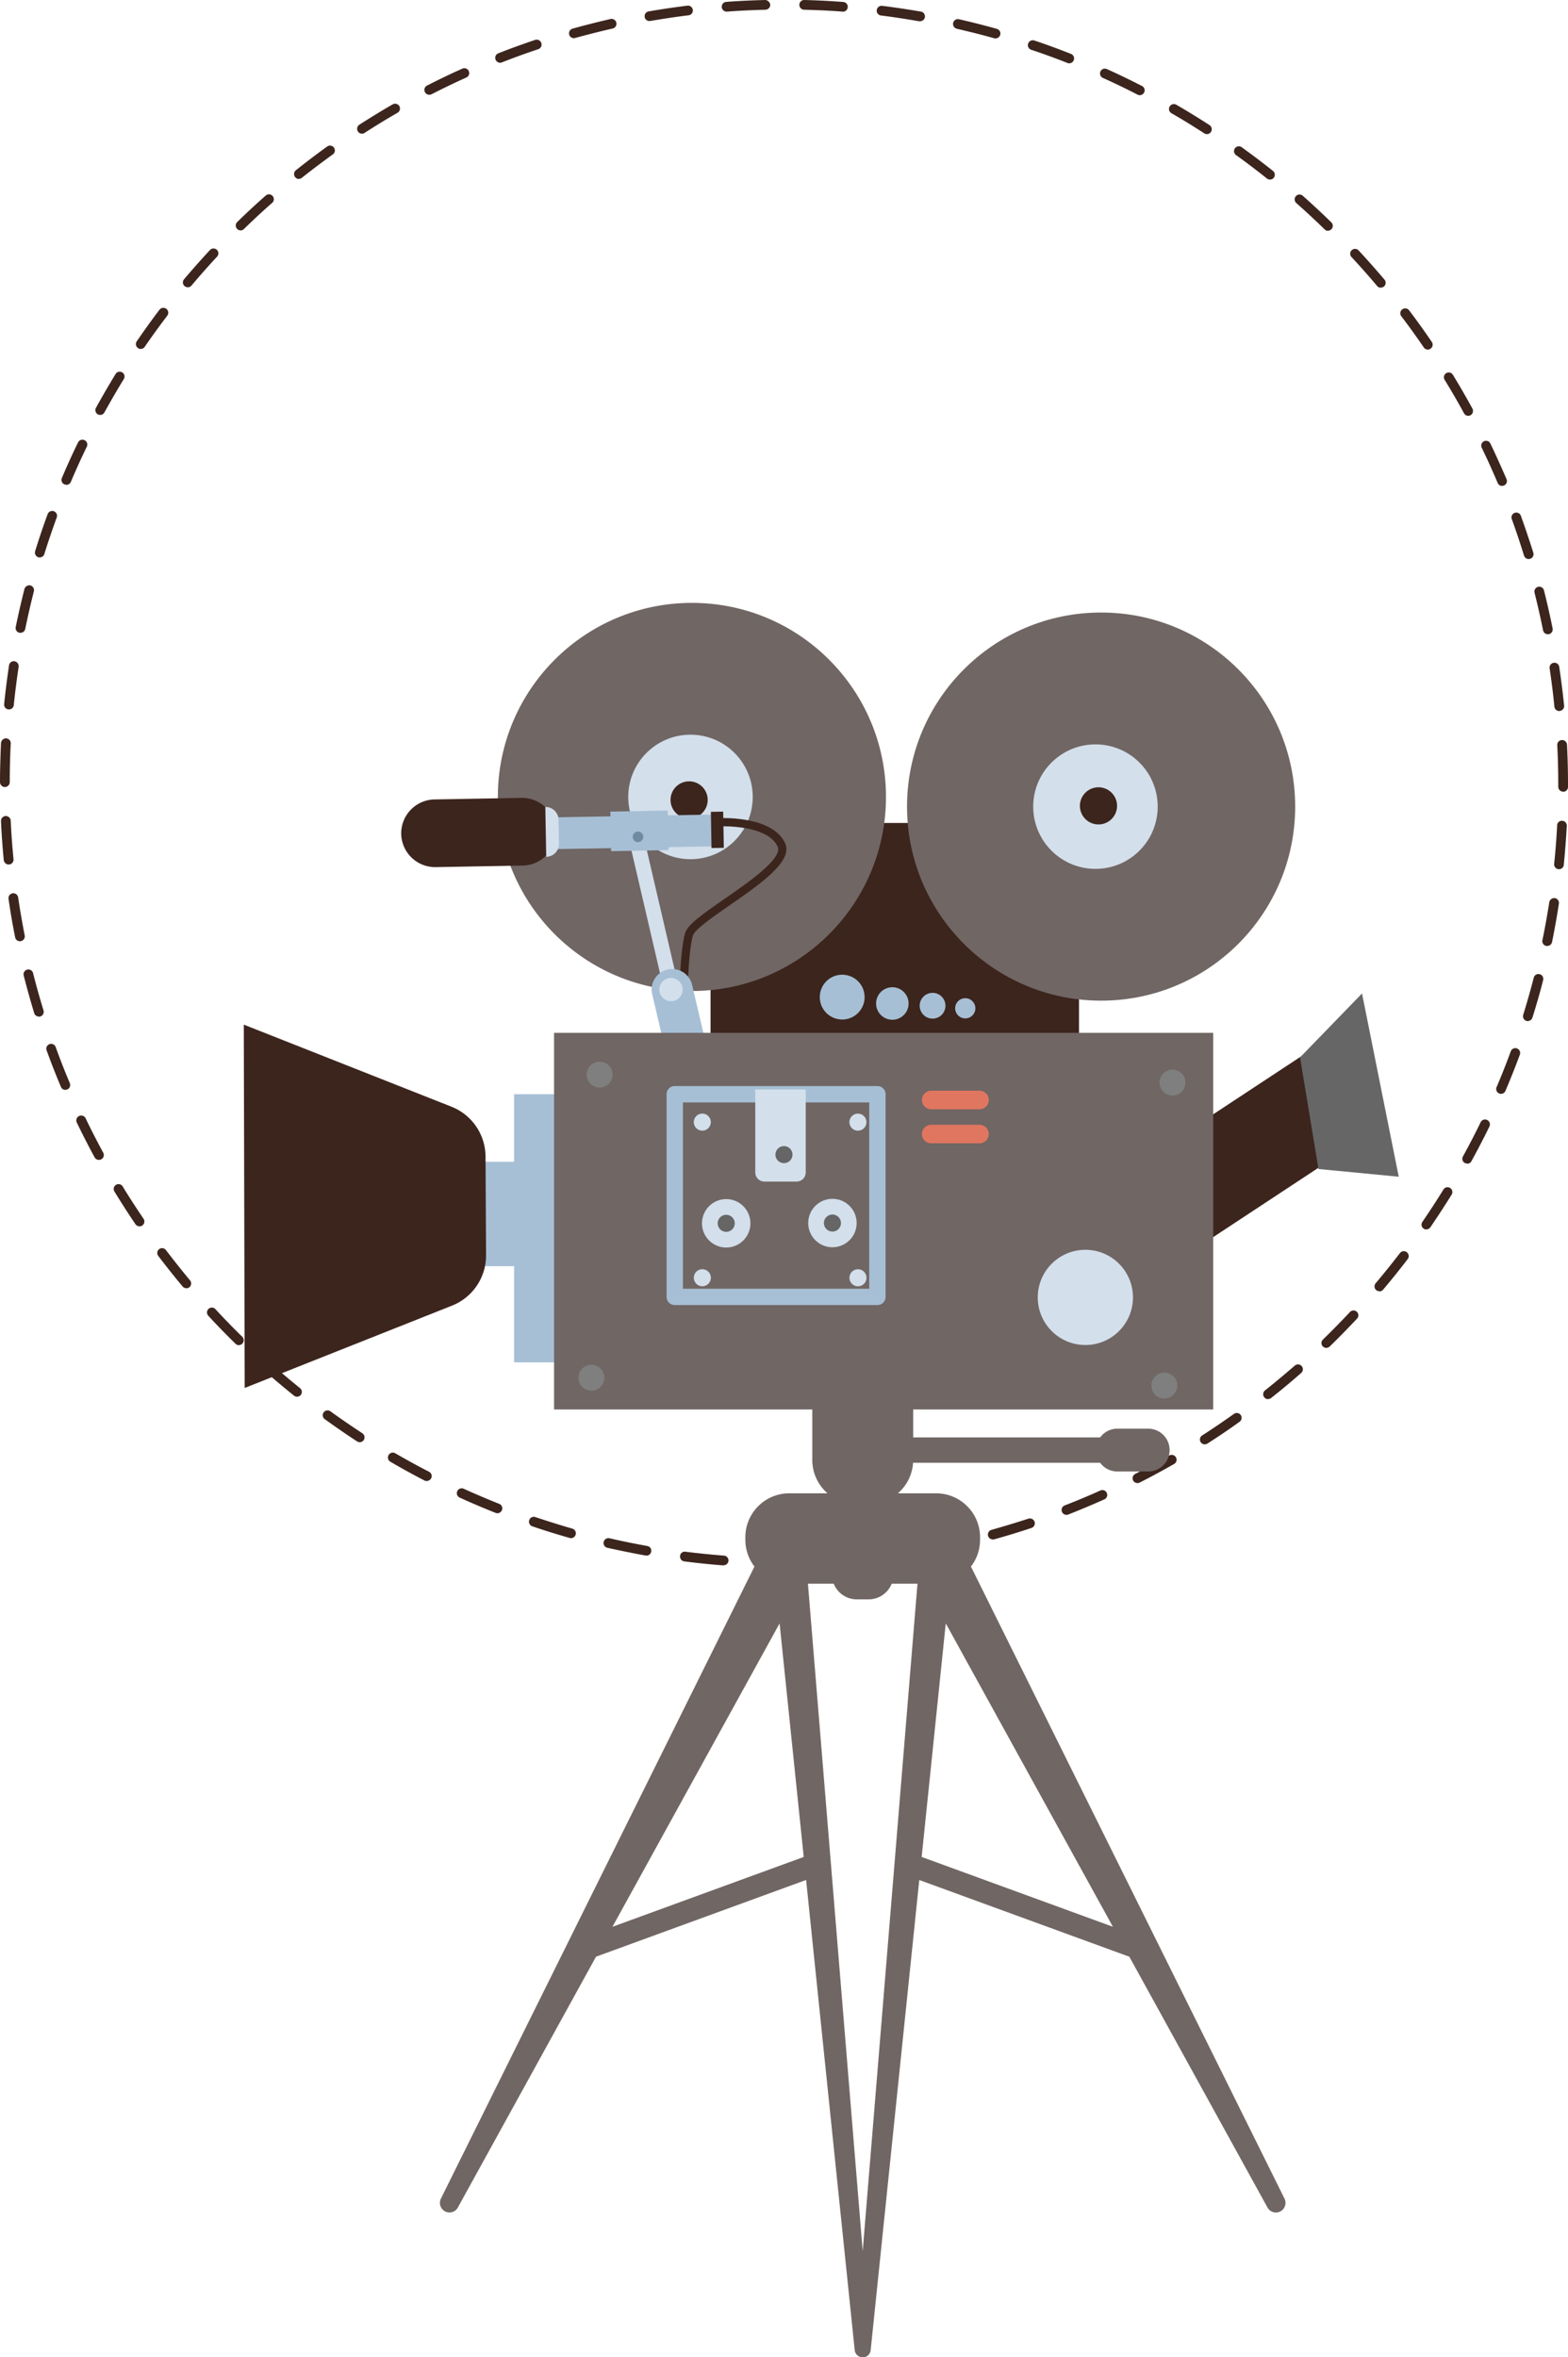 <svg xmlns="http://www.w3.org/2000/svg" width="148.227" height="222.843" viewBox="0 0 148.227 222.843">
  <g id="Cam_cir" data-name="Cam cir" transform="translate(2802.025 -3058.114)">
    <path id="Path_17055" data-name="Path 17055" d="M936.908,165.9c-.691,0-1.382,0-2.062-.031a.465.465,0,0,1-.45-.471.456.456,0,0,1,.461-.45h.01c1.214.031,2.439.042,3.654,0a.461.461,0,1,1,.021.921c-.544.01-1.089.021-1.633.021Zm5.287-.188a.466.466,0,0,1-.461-.429.458.458,0,0,1,.429-.492c1.214-.084,2.439-.2,3.633-.345a.448.448,0,0,1,.513.4.459.459,0,0,1-.4.513c-1.214.147-2.45.262-3.675.356h-.031Zm-11-.031h-.031c-1.225-.094-2.46-.22-3.675-.377a.459.459,0,0,1-.4-.513.438.438,0,0,1,.513-.4c1.193.147,2.418.272,3.633.366a.456.456,0,0,1-.042.911Zm18.289-.858a.451.451,0,0,1-.45-.387.468.468,0,0,1,.377-.534c1.214-.209,2.408-.45,3.58-.712a.456.456,0,1,1,.2.89c-1.183.262-2.4.5-3.622.712h-.073Zm-25.565-.073h-.084c-1.225-.22-2.439-.471-3.622-.733a.461.461,0,0,1-.346-.555.466.466,0,0,1,.555-.345c1.162.272,2.366.513,3.57.733a.448.448,0,0,1,.366.534.459.459,0,0,1-.45.377Zm32.725-1.528a.458.458,0,0,1-.44-.335.465.465,0,0,1,.325-.565c1.152-.325,2.324-.68,3.486-1.057a.474.474,0,0,1,.586.293.465.465,0,0,1-.293.586c-1.172.387-2.366.754-3.538,1.078a.527.527,0,0,1-.126.021Zm-39.875-.115a.266.266,0,0,1-.126-.021c-1.172-.335-2.355-.7-3.528-1.1a.459.459,0,0,1-.283-.586.451.451,0,0,1,.586-.283c1.162.387,2.324.754,3.486,1.089a.459.459,0,0,1-.126.9Zm46.848-2.2a.475.475,0,0,1-.429-.293.456.456,0,0,1,.262-.6c1.131-.44,2.261-.911,3.371-1.413a.459.459,0,1,1,.377.838c-1.12.5-2.272.984-3.413,1.434a.474.474,0,0,1-.167.031Zm-53.8-.157a.475.475,0,0,1-.167-.031c-1.152-.461-2.293-.942-3.392-1.445a.459.459,0,1,1,.377-.837c1.089.492,2.219.974,3.35,1.424a.456.456,0,0,1,.262.6.465.465,0,0,1-.429.293Zm60.509-2.848a.46.46,0,0,1-.209-.869c1.078-.555,2.157-1.141,3.214-1.738a.46.46,0,0,1,.461.8c-1.068.607-2.157,1.2-3.256,1.759A.476.476,0,0,1,970.325,157.9Zm-67.178-.188a.476.476,0,0,1-.209-.052c-1.078-.555-2.167-1.152-3.235-1.78a.46.46,0,0,1,.461-.8c1.047.607,2.125,1.2,3.193,1.748a.456.456,0,0,1,.2.618.464.464,0,0,1-.408.251Zm73.543-3.476a.455.455,0,0,1-.251-.838c1.026-.66,2.041-1.35,3.026-2.052a.458.458,0,0,1,.534.743c-.984.712-2.021,1.413-3.057,2.073A.418.418,0,0,1,976.69,154.234Zm-79.877-.2a.463.463,0,0,1-.251-.073c-1.015-.66-2.041-1.371-3.046-2.094a.458.458,0,1,1,.534-.743c.984.712,2,1.4,3,2.062a.467.467,0,0,1,.136.639.46.46,0,0,1-.387.209Zm85.854-4.072a.441.441,0,0,1-.356-.178.464.464,0,0,1,.073-.649c.953-.754,1.895-1.549,2.806-2.335a.46.46,0,1,1,.607.691c-.911.806-1.874,1.6-2.837,2.366a.482.482,0,0,1-.283.094Zm-91.79-.23a.413.413,0,0,1-.283-.1c-.942-.754-1.895-1.56-2.827-2.376a.46.46,0,1,1,.607-.691c.921.817,1.853,1.6,2.785,2.355a.464.464,0,0,1,.073.649A.445.445,0,0,1,890.877,149.732Zm97.307-4.617a.475.475,0,0,1-.335-.136.461.461,0,0,1,.01-.649c.858-.838,1.727-1.717,2.555-2.607a.459.459,0,1,1,.67.628c-.848.9-1.717,1.79-2.586,2.638a.487.487,0,0,1-.325.126Zm-102.793-.251a.452.452,0,0,1-.325-.136c-.869-.848-1.738-1.738-2.575-2.649a.459.459,0,1,1,.67-.628c.827.9,1.685,1.78,2.544,2.617a.461.461,0,0,1-.325.785Zm107.8-5.109a.439.439,0,0,1-.293-.1.453.453,0,0,1-.052-.649c.785-.932,1.549-1.884,2.282-2.837a.463.463,0,1,1,.733.565c-.743.974-1.518,1.937-2.314,2.879a.475.475,0,0,1-.345.167Zm-112.78-.283a.445.445,0,0,1-.356-.167c-.785-.942-1.56-1.916-2.3-2.889a.456.456,0,0,1,.733-.544c.733.963,1.5,1.926,2.272,2.858a.463.463,0,0,1-.052.649.439.439,0,0,1-.293.1Zm117.229-5.548a.485.485,0,0,1-.262-.084.456.456,0,0,1-.115-.639c.68-.995,1.351-2.02,1.989-3.057a.456.456,0,0,1,.775.482c-.649,1.047-1.33,2.083-2.01,3.088a.472.472,0,0,1-.377.2Zm-121.658-.3a.457.457,0,0,1-.377-.2c-.691-1.015-1.361-2.062-2-3.109a.458.458,0,0,1,.785-.471c.628,1.036,1.3,2.062,1.979,3.067a.458.458,0,0,1-.126.639.484.484,0,0,1-.262.084Zm125.51-5.936a.563.563,0,0,1-.22-.052.452.452,0,0,1-.178-.618c.576-1.047,1.141-2.136,1.675-3.235a.461.461,0,0,1,.827.408c-.544,1.12-1.12,2.219-1.7,3.277a.45.45,0,0,1-.4.241Zm-129.342-.345a.455.455,0,0,1-.408-.241c-.586-1.078-1.152-2.188-1.685-3.287a.464.464,0,0,1,.838-.4c.523,1.1,1.089,2.188,1.665,3.256a.453.453,0,0,1-.188.618.425.425,0,0,1-.22.052Zm132.545-6.239a.343.343,0,0,1-.178-.042.45.45,0,0,1-.241-.6c.471-1.1.921-2.24,1.34-3.381a.457.457,0,0,1,.859.314c-.429,1.162-.89,2.314-1.361,3.423a.452.452,0,0,1-.419.283Zm-135.717-.377a.451.451,0,0,1-.419-.283c-.482-1.141-.932-2.293-1.35-3.444a.457.457,0,1,1,.858-.314c.408,1.141.858,2.282,1.33,3.4a.458.458,0,0,1-.241.6.489.489,0,0,1-.178.031Zm138.251-6.5a.309.309,0,0,1-.136-.021.464.464,0,0,1-.3-.576c.356-1.152.691-2.335.995-3.507a.458.458,0,0,1,.89.22c-.3,1.193-.649,2.387-1.015,3.549a.459.459,0,0,1-.44.325ZM866.474,113.8a.459.459,0,0,1-.44-.325c-.356-1.173-.691-2.366-.995-3.559a.458.458,0,0,1,.89-.22c.293,1.173.628,2.355.984,3.518a.463.463,0,0,1-.3.576.613.613,0,0,1-.136.021Zm142.585-6.679h-.094a.457.457,0,0,1-.356-.544c.241-1.173.461-2.376.649-3.591a.48.48,0,0,1,.523-.387.468.468,0,0,1,.387.523c-.188,1.225-.408,2.45-.649,3.633a.458.458,0,0,1-.45.366Zm-144.375-.44a.45.45,0,0,1-.45-.366c-.241-1.183-.45-2.408-.628-3.643a.46.46,0,1,1,.911-.136c.178,1.214.387,2.418.618,3.591a.464.464,0,0,1-.356.544h-.094Zm145.484-6.815h-.042a.457.457,0,0,1-.408-.5c.126-1.193.22-2.418.283-3.643a.439.439,0,0,1,.482-.429.45.45,0,0,1,.429.482c-.063,1.235-.168,2.471-.283,3.685a.449.449,0,0,1-.461.408Zm-146.552-.44a.472.472,0,0,1-.461-.419c-.115-1.214-.209-2.46-.262-3.685a.465.465,0,0,1,.44-.482.473.473,0,0,1,.482.44c.052,1.214.147,2.439.262,3.643a.459.459,0,0,1-.408.5h-.042Zm146.95-6.888a.465.465,0,0,1-.461-.461v-.293c0-1.2-.031-2.429-.094-3.643a.458.458,0,0,1,.44-.482.466.466,0,0,1,.482.44c.063,1.225.094,2.471.094,3.7v.293a.465.465,0,0,1-.461.461ZM863.261,92.1h0a.465.465,0,0,1-.461-.461c0-1.246.042-2.492.094-3.7a.48.48,0,0,1,.482-.44.465.465,0,0,1,.44.482c-.063,1.193-.094,2.418-.094,3.654A.465.465,0,0,1,863.261,92.1ZM1010.2,84.92a.472.472,0,0,1-.461-.419c-.115-1.214-.272-2.429-.45-3.622a.46.46,0,0,1,.387-.523.455.455,0,0,1,.523.387c.178,1.2.335,2.439.461,3.664a.459.459,0,0,1-.408.5h-.042Zm-146.563-.157H863.6a.458.458,0,0,1-.408-.5c.126-1.235.283-2.471.461-3.664a.454.454,0,0,1,.523-.387.468.468,0,0,1,.387.523c-.178,1.183-.335,2.4-.461,3.622A.449.449,0,0,1,863.637,84.763Zm145.484-7.108a.45.45,0,0,1-.45-.366c-.241-1.193-.513-2.387-.806-3.559a.458.458,0,1,1,.89-.22c.3,1.183.576,2.4.817,3.6a.464.464,0,0,1-.356.544h-.094Zm-144.385-.136h-.094a.456.456,0,0,1-.356-.544c.241-1.183.523-2.4.827-3.6a.478.478,0,0,1,.555-.335.464.464,0,0,1,.335.555c-.3,1.183-.576,2.387-.817,3.559A.45.45,0,0,1,864.737,77.519Zm142.574-6.972a.458.458,0,0,1-.44-.325c-.356-1.152-.743-2.314-1.162-3.465a.457.457,0,0,1,.858-.314c.419,1.162.817,2.345,1.183,3.507a.464.464,0,0,1-.3.576.613.613,0,0,1-.136.021ZM866.558,70.4a.309.309,0,0,1-.136-.021.464.464,0,0,1-.3-.576c.366-1.183.764-2.366,1.183-3.5a.457.457,0,0,1,.859.314c-.408,1.12-.806,2.282-1.172,3.455a.459.459,0,0,1-.44.325Zm138.24-6.763a.451.451,0,0,1-.419-.283c-.482-1.131-.984-2.251-1.508-3.329a.454.454,0,0,1,.817-.4c.523,1.089,1.036,2.23,1.529,3.371a.458.458,0,0,1-.241.6.489.489,0,0,1-.178.031Zm-135.728-.115a.532.532,0,0,1-.178-.031.461.461,0,0,1-.241-.607c.482-1.141.995-2.272,1.528-3.36a.461.461,0,0,1,.827.408c-.523,1.068-1.026,2.188-1.508,3.319a.451.451,0,0,1-.419.283Zm132.535-6.512a.466.466,0,0,1-.408-.241c-.586-1.078-1.2-2.136-1.832-3.162a.456.456,0,0,1,.775-.482c.639,1.036,1.256,2.115,1.853,3.2a.474.474,0,0,1-.178.628.425.425,0,0,1-.22.052Zm-129.331-.084a.562.562,0,0,1-.22-.052.461.461,0,0,1-.178-.628c.586-1.068,1.214-2.146,1.853-3.193a.456.456,0,1,1,.775.482c-.639,1.036-1.246,2.094-1.832,3.151a.455.455,0,0,1-.408.241Zm125.5-6.177a.458.458,0,0,1-.377-.2c-.68-.995-1.4-2-2.136-2.963a.463.463,0,0,1,.733-.565c.743.974,1.466,1.989,2.156,3a.456.456,0,0,1-.115.639A.484.484,0,0,1,997.774,50.75Zm-121.668-.063a.411.411,0,0,1-.262-.084.456.456,0,0,1-.115-.639c.691-1.005,1.413-2.02,2.157-2.994a.463.463,0,0,1,.733.565c-.733.963-1.455,1.958-2.136,2.952A.457.457,0,0,1,876.106,50.687ZM993.335,44.9a.445.445,0,0,1-.356-.168c-.764-.911-1.581-1.832-2.418-2.732a.459.459,0,1,1,.67-.628c.848.911,1.665,1.843,2.45,2.764a.462.462,0,0,1-.052.649.439.439,0,0,1-.293.1Zm-112.79-.052a.439.439,0,0,1-.293-.1.453.453,0,0,1-.052-.649c.8-.942,1.623-1.874,2.45-2.764a.459.459,0,1,1,.67.628c-.817.879-1.633,1.8-2.418,2.732a.479.479,0,0,1-.356.167Zm107.8-5.329a.452.452,0,0,1-.324-.136c-.859-.838-1.759-1.675-2.67-2.481a.46.46,0,1,1,.607-.691c.921.817,1.832,1.665,2.7,2.513a.461.461,0,0,1-.325.785Zm-102.8-.042a.435.435,0,0,1-.325-.136.461.461,0,0,1,0-.649c.89-.869,1.8-1.717,2.711-2.513a.46.46,0,0,1,.607.691c-.9.785-1.8,1.623-2.68,2.481a.5.5,0,0,1-.325.136Zm97.3-4.805a.413.413,0,0,1-.283-.1c-.942-.754-1.926-1.5-2.9-2.2a.458.458,0,1,1,.534-.743c.995.722,1.989,1.466,2.942,2.23a.464.464,0,0,1,.073.649.445.445,0,0,1-.356.168Zm-91.79-.052a.441.441,0,0,1-.356-.178.465.465,0,0,1,.073-.649c.963-.764,1.947-1.518,2.942-2.23a.458.458,0,1,1,.534.743c-.984.712-1.958,1.445-2.91,2.2a.432.432,0,0,1-.283.1Zm85.844-4.24a.463.463,0,0,1-.251-.073c-1.005-.649-2.052-1.3-3.109-1.905a.46.46,0,0,1,.461-.8c1.068.618,2.125,1.267,3.141,1.926a.467.467,0,0,1,.136.639.447.447,0,0,1-.387.209Zm-79.877-.042a.461.461,0,0,1-.251-.848c1.026-.66,2.083-1.309,3.151-1.926a.465.465,0,0,1,.628.168.461.461,0,0,1-.168.628c-1.057.607-2.1,1.246-3.12,1.905a.439.439,0,0,1-.251.073ZM970.545,26.7a.477.477,0,0,1-.209-.052c-1.068-.555-2.178-1.089-3.277-1.581a.459.459,0,1,1,.377-.837c1.12.5,2.24,1.047,3.319,1.6a.457.457,0,0,1,.2.618A.465.465,0,0,1,970.545,26.7Zm-67.168-.042a.464.464,0,0,1-.408-.251.454.454,0,0,1,.2-.618c1.089-.555,2.209-1.1,3.339-1.6a.459.459,0,0,1,.377.838c-1.11.5-2.219,1.036-3.287,1.581a.515.515,0,0,1-.209.052Zm60.5-2.973a.475.475,0,0,1-.168-.031c-1.131-.45-2.282-.869-3.423-1.246a.463.463,0,0,1,.293-.879c1.162.387,2.324.817,3.465,1.267a.461.461,0,0,1-.167.89Zm-53.8-.052a.476.476,0,0,1-.429-.293.456.456,0,0,1,.262-.6c1.131-.45,2.3-.869,3.476-1.267a.463.463,0,1,1,.293.879c-1.162.387-2.314.806-3.434,1.246A.474.474,0,0,1,910.077,23.636Zm46.837-2.293a.265.265,0,0,1-.126-.021c-1.141-.325-2.324-.618-3.538-.9a.469.469,0,0,1-.346-.555.463.463,0,0,1,.555-.345c1.225.283,2.429.586,3.58.911a.459.459,0,0,1-.126.9Zm-39.865-.031a.459.459,0,0,1-.126-.9c1.162-.325,2.366-.628,3.58-.911a.462.462,0,1,1,.209.9c-1.193.272-2.387.576-3.538.89a.526.526,0,0,1-.126.021Zm32.715-1.6h-.084c-1.214-.209-2.429-.4-3.6-.544a.459.459,0,0,1-.4-.513.467.467,0,0,1,.513-.4c1.194.147,2.429.335,3.654.544a.458.458,0,0,1-.073.911ZM924.2,19.689a.458.458,0,0,1-.073-.911c1.193-.209,2.418-.387,3.654-.544a.465.465,0,0,1,.513.4.459.459,0,0,1-.4.513c-1.225.147-2.429.335-3.612.534H924.2Zm18.289-.89h-.031c-1.193-.094-2.418-.147-3.643-.178a.465.465,0,0,1-.45-.471.456.456,0,0,1,.461-.45h.01c1.246.031,2.481.094,3.685.188a.457.457,0,0,1,.419.492.466.466,0,0,1-.461.429Zm-11,0a.466.466,0,0,1-.461-.429.458.458,0,0,1,.429-.492c1.225-.094,2.471-.147,3.685-.178a.513.513,0,0,1,.471.45.472.472,0,0,1-.45.471c-1.2.031-2.429.084-3.643.178Z" transform="translate(-3664.825 3040.414)" fill="#3c251d"/>
    <g id="Group_1227" data-name="Group 1227" transform="translate(-2778.979 3115.106)">
      <path id="Path_16520" data-name="Path 16520" d="M2301.58,966.8l-12.48,8.224v11.61l12.48-8.224Z" transform="translate(-2197.659 -926.545)" fill="#3c251d"/>
      <path id="Path_16521" data-name="Path 16521" d="M2432.26,912.4l-5.86,6.044,1.745,10.551,7.587.729Z" transform="translate(-2326.551 -875.476)" fill="#666"/>
      <rect id="Rectangle_1358" data-name="Rectangle 1358" width="7.354" height="9.871" transform="translate(18.97 52.833)" fill="#a6bfd5"/>
      <path id="Path_16522" data-name="Path 16522" d="M795.886,994.846,795.8,960.5l19.632,7.758a5.1,5.1,0,0,1,3.221,4.709l.049,9.332a5.1,5.1,0,0,1-3.215,4.764Z" transform="translate(-795.8 -920.63)" fill="#3c251d"/>
      <rect id="Rectangle_1359" data-name="Rectangle 1359" width="4.452" height="25.351" transform="translate(25.553 46.446)" fill="#a6bfd5"/>
      <rect id="Rectangle_1360" data-name="Rectangle 1360" width="34.83" height="20.03" transform="translate(44.125 20.807)" fill="#3c251d"/>
      <circle id="Ellipse_418" data-name="Ellipse 418" cx="18.346" cy="18.346" r="18.346" transform="translate(62.698 0.912)" fill="#706664"/>
      <circle id="Ellipse_419" data-name="Ellipse 419" cx="5.885" cy="5.885" r="5.885" transform="translate(72.188 19.261) rotate(-45)" fill="#d3dfeb"/>
      <circle id="Ellipse_420" data-name="Ellipse 420" cx="1.757" cy="1.757" r="1.757" transform="translate(78.311 19.189) rotate(-45)" fill="#3c251d"/>
      <circle id="Ellipse_421" data-name="Ellipse 421" cx="18.346" cy="18.346" r="18.346" transform="translate(24.016)" fill="#706664"/>
      <circle id="Ellipse_422" data-name="Ellipse 422" cx="5.885" cy="5.885" r="5.885" transform="translate(36.343 12.461)" fill="#d3dfeb"/>
      <circle id="Ellipse_423" data-name="Ellipse 423" cx="1.757" cy="1.757" r="1.757" transform="translate(40.341 16.87)" fill="#3c251d"/>
      <circle id="Ellipse_424" data-name="Ellipse 424" cx="2.119" cy="2.119" r="2.119" transform="translate(54.45 35.149)" fill="#a6bfd5"/>
      <circle id="Ellipse_425" data-name="Ellipse 425" cx="1.537" cy="1.537" r="1.537" transform="translate(59.459 39.014) rotate(-76.7)" fill="#a6bfd5"/>
      <circle id="Ellipse_426" data-name="Ellipse 426" cx="1.219" cy="1.219" r="1.219" transform="translate(63.646 38.989) rotate(-76.7)" fill="#a6bfd5"/>
      <circle id="Ellipse_427" data-name="Ellipse 427" cx="0.955" cy="0.955" r="0.955" transform="translate(67.248 37.371)" fill="#a6bfd5"/>
      <g id="Group_981" data-name="Group 981" transform="translate(14.879 18.431)">
        <rect id="Rectangle_1361" data-name="Rectangle 1361" width="15.027" height="3.007" transform="translate(14.484 1.84) rotate(-1)" fill="#a6bfd5"/>
        <path id="Path_16523" data-name="Path 16523" d="M1038.793,613.8h0a3.213,3.213,0,0,0,3.258,3.141l8.236-.147a3.208,3.208,0,0,0,3.141-3.258h0a3.212,3.212,0,0,0-3.258-3.141l-8.236.147A3.212,3.212,0,0,0,1038.793,613.8Z" transform="translate(-1038.792 -610.392)" fill="#3c251d"/>
        <path id="Path_16524" data-name="Path 16524" d="M1262.549,625.7l.043,2.26a1.226,1.226,0,0,1-1.206,1.249h0l-.086-4.715h0a1.226,1.226,0,0,1,1.249,1.206Z" transform="translate(-1247.675 -623.633)" fill="#d3dfeb"/>
        <rect id="Rectangle_1362" data-name="Rectangle 1362" width="1.421" height="22.62" transform="translate(21.519 3.905) rotate(-13.1)" fill="#d3dfeb"/>
        <rect id="Rectangle_1363" data-name="Rectangle 1363" width="3.423" height="1.163" transform="translate(29.336 4.745) rotate(-91)" fill="#3c251d"/>
        <rect id="Rectangle_1364" data-name="Rectangle 1364" width="5.425" height="3.741" transform="translate(19.772 1.301) rotate(-1.1)" fill="#a6bfd5"/>
        <path id="Path_16525" data-name="Path 16525" d="M1391.583,657.269a.888.888,0,1,0-1.145.514A.888.888,0,0,0,1391.583,657.269Z" transform="translate(-1368.369 -653.27)" fill="#a6bfd5"/>
        <path id="Path_16526" data-name="Path 16526" d="M1397.134,663.046a.5.5,0,1,0-.649.288A.507.507,0,0,0,1397.134,663.046Z" transform="translate(-1374.28 -659.181)" fill="#6f8ba1"/>
        <path id="Path_16527" data-name="Path 16527" d="M1467.106,660c0-.233.08-5.719.606-7.489.239-.79,1.586-1.751,3.772-3.264s5.474-3.79,4.984-4.9c-.931-2.07-5.266-1.929-5.309-1.929l-.031-.778c.2-.006,4.905-.159,6.044,2.388.759,1.69-2.3,3.809-5.248,5.854-1.549,1.072-3.3,2.284-3.472,2.854-.5,1.666-.576,7.22-.576,7.275L1467.1,660Z" transform="translate(-1440.873 -639.727)" fill="#3c251d"/>
        <path id="Path_16528" data-name="Path 16528" d="M1426.953,874.708h0a1.94,1.94,0,0,0-1.445,2.333l1.359,5.787,3.772-.888-1.359-5.787a1.941,1.941,0,0,0-2.333-1.445Z" transform="translate(-1401.779 -858.474)" fill="#a6bfd5"/>
        <path id="Path_16529" data-name="Path 16529" d="M1439.552,890.015a1.1,1.1,0,1,0-1.415.637A1.094,1.094,0,0,0,1439.552,890.015Z" transform="translate(-1413.019 -871.497)" fill="#d3dfeb"/>
      </g>
      <path id="Path_16546" data-name="Path 16546" d="M10452.64-1884.632h-.022a.763.763,0,0,1-.672-.676l-4.594-44.446-19.859,7.253-13.061,23.71a.909.909,0,0,1-.795.469.893.893,0,0,1-.4-.095.909.909,0,0,1-.407-1.215l29.64-59.75a4.131,4.131,0,0,1-.861-2.536v-.229a4.13,4.13,0,0,1,1.217-2.94,4.126,4.126,0,0,1,2.938-1.218h3.615a4.159,4.159,0,0,1-1.441-3.15v-4.774h-24.413v-35.607h62.313v35.607h-28.364v2.637h17.677a2.056,2.056,0,0,1,.7-.6,2,2,0,0,1,.926-.224h2.918a2.025,2.025,0,0,1,2.021,2.023,2.012,2.012,0,0,1-.592,1.431,2.008,2.008,0,0,1-1.43.593h-2.918a2.011,2.011,0,0,1-.928-.224,2.063,2.063,0,0,1-.7-.6h-17.686a4.125,4.125,0,0,1-.436,1.611,4.155,4.155,0,0,1-1,1.278h3.616a4.129,4.129,0,0,1,2.938,1.218,4.133,4.133,0,0,1,1.216,2.94v.229a4.121,4.121,0,0,1-.862,2.536l29.642,59.75a.908.908,0,0,1-.375,1.2.91.91,0,0,1-.436.113.909.909,0,0,1-.795-.469l-13.062-23.71-19.858-7.253-4.594,44.446a.757.757,0,0,1-.754.681Zm.062-10.031,5.179-63.1h-2.437a2.364,2.364,0,0,1-.847,1.066,2.335,2.335,0,0,1-1.333.416h-1.123a2.332,2.332,0,0,1-1.332-.416,2.357,2.357,0,0,1-.847-1.066h-2.437Zm5.574-37.266,18.078,6.6-15.8-28.679Zm-29.229,6.6,18.08-6.6-2.281-22.078Z" transform="translate(-10394.195 2050.481)" fill="#706664"/>
      <path id="Path_16530" data-name="Path 16530" d="M1448.5,1075.232v-19.16a.772.772,0,0,1,.771-.772h19.16a.772.772,0,0,1,.771.772v19.16a.772.772,0,0,1-.771.772h-19.16A.772.772,0,0,1,1448.5,1075.232Zm19.154-18.382h-17.611v17.611h17.611Z" transform="translate(-1408.532 -1009.625)" fill="#a6bfd5"/>
      <circle id="Ellipse_428" data-name="Ellipse 428" cx="1.225" cy="1.225" r="1.225" transform="translate(32.165 45.508) rotate(-76.7)" fill="#7f7f7f"/>
      <circle id="Ellipse_429" data-name="Ellipse 429" cx="1.225" cy="1.225" r="1.225" transform="translate(31.384 74.163) rotate(-76.7)" fill="#7f7f7f"/>
      <circle id="Ellipse_430" data-name="Ellipse 430" cx="1.225" cy="1.225" r="1.225" transform="translate(86.062 45.35) rotate(-45)" fill="#7f7f7f"/>
      <circle id="Ellipse_431" data-name="Ellipse 431" cx="1.225" cy="1.225" r="1.225" transform="translate(85.291 73.991) rotate(-45)" fill="#7f7f7f"/>
      <circle id="Ellipse_432" data-name="Ellipse 432" cx="0.808" cy="0.808" r="0.808" transform="translate(57.084 49.689) rotate(-76.7)" fill="#d3dfeb"/>
      <circle id="Ellipse_433" data-name="Ellipse 433" cx="0.808" cy="0.808" r="0.808" transform="translate(57.088 64.402) rotate(-76.7)" fill="#d3dfeb"/>
      <circle id="Ellipse_434" data-name="Ellipse 434" cx="0.808" cy="0.808" r="0.808" transform="translate(42.372 49.687) rotate(-76.7)" fill="#d3dfeb"/>
      <circle id="Ellipse_435" data-name="Ellipse 435" cx="0.808" cy="0.808" r="0.808" transform="translate(42.376 64.399) rotate(-76.7)" fill="#d3dfeb"/>
      <g id="Group_982" data-name="Group 982" transform="translate(52.407 55.387)">
        <circle id="Ellipse_436" data-name="Ellipse 436" cx="2.29" cy="2.29" r="2.29" transform="translate(0 3.239) rotate(-45)" fill="#d3dfeb"/>
        <circle id="Ellipse_437" data-name="Ellipse 437" cx="0.808" cy="0.808" r="0.808" transform="translate(2.096 3.239) rotate(-45)" fill="#666"/>
      </g>
      <g id="Group_983" data-name="Group 983" transform="translate(42.849 55.897)">
        <circle id="Ellipse_438" data-name="Ellipse 438" cx="2.29" cy="2.29" r="2.29" transform="translate(0 4.457) rotate(-76.7)" fill="#d3dfeb"/>
        <circle id="Ellipse_439" data-name="Ellipse 439" cx="0.808" cy="0.808" r="0.808" transform="translate(1.783 3.356) rotate(-76.7)" fill="#666"/>
      </g>
      <path id="Path_16531" data-name="Path 16531" d="M1585.4,1060.6h4.77v7.844a.862.862,0,0,1-.863.863h-3.043a.862.862,0,0,1-.863-.863Z" transform="translate(-1537.049 -1014.601)" fill="#d3dfeb"/>
      <circle id="Ellipse_440" data-name="Ellipse 440" cx="0.808" cy="0.808" r="0.808" transform="translate(50.255 51.351)" fill="#666"/>
      <circle id="Ellipse_441" data-name="Ellipse 441" cx="4.501" cy="4.501" r="4.501" transform="translate(75.055 61.155)" fill="#d3dfeb"/>
      <path id="Path_16532" data-name="Path 16532" d="M1843.575,1062.5h4.568a.875.875,0,0,1,.876.876h0a.875.875,0,0,1-.876.876h-4.568a.875.875,0,0,1-.876-.876h0A.876.876,0,0,1,1843.575,1062.5Z" transform="translate(-1778.594 -1016.384)" fill="#e17660"/>
      <path id="Path_16533" data-name="Path 16533" d="M1848.144,1115.1h-4.568a.879.879,0,0,0-.876.876h0a.879.879,0,0,0,.876.876h4.568a.879.879,0,0,0,.876-.876h0A.879.879,0,0,0,1848.144,1115.1Z" transform="translate(-1778.594 -1065.763)" fill="#e17660"/>
    </g>
  </g>
</svg>
